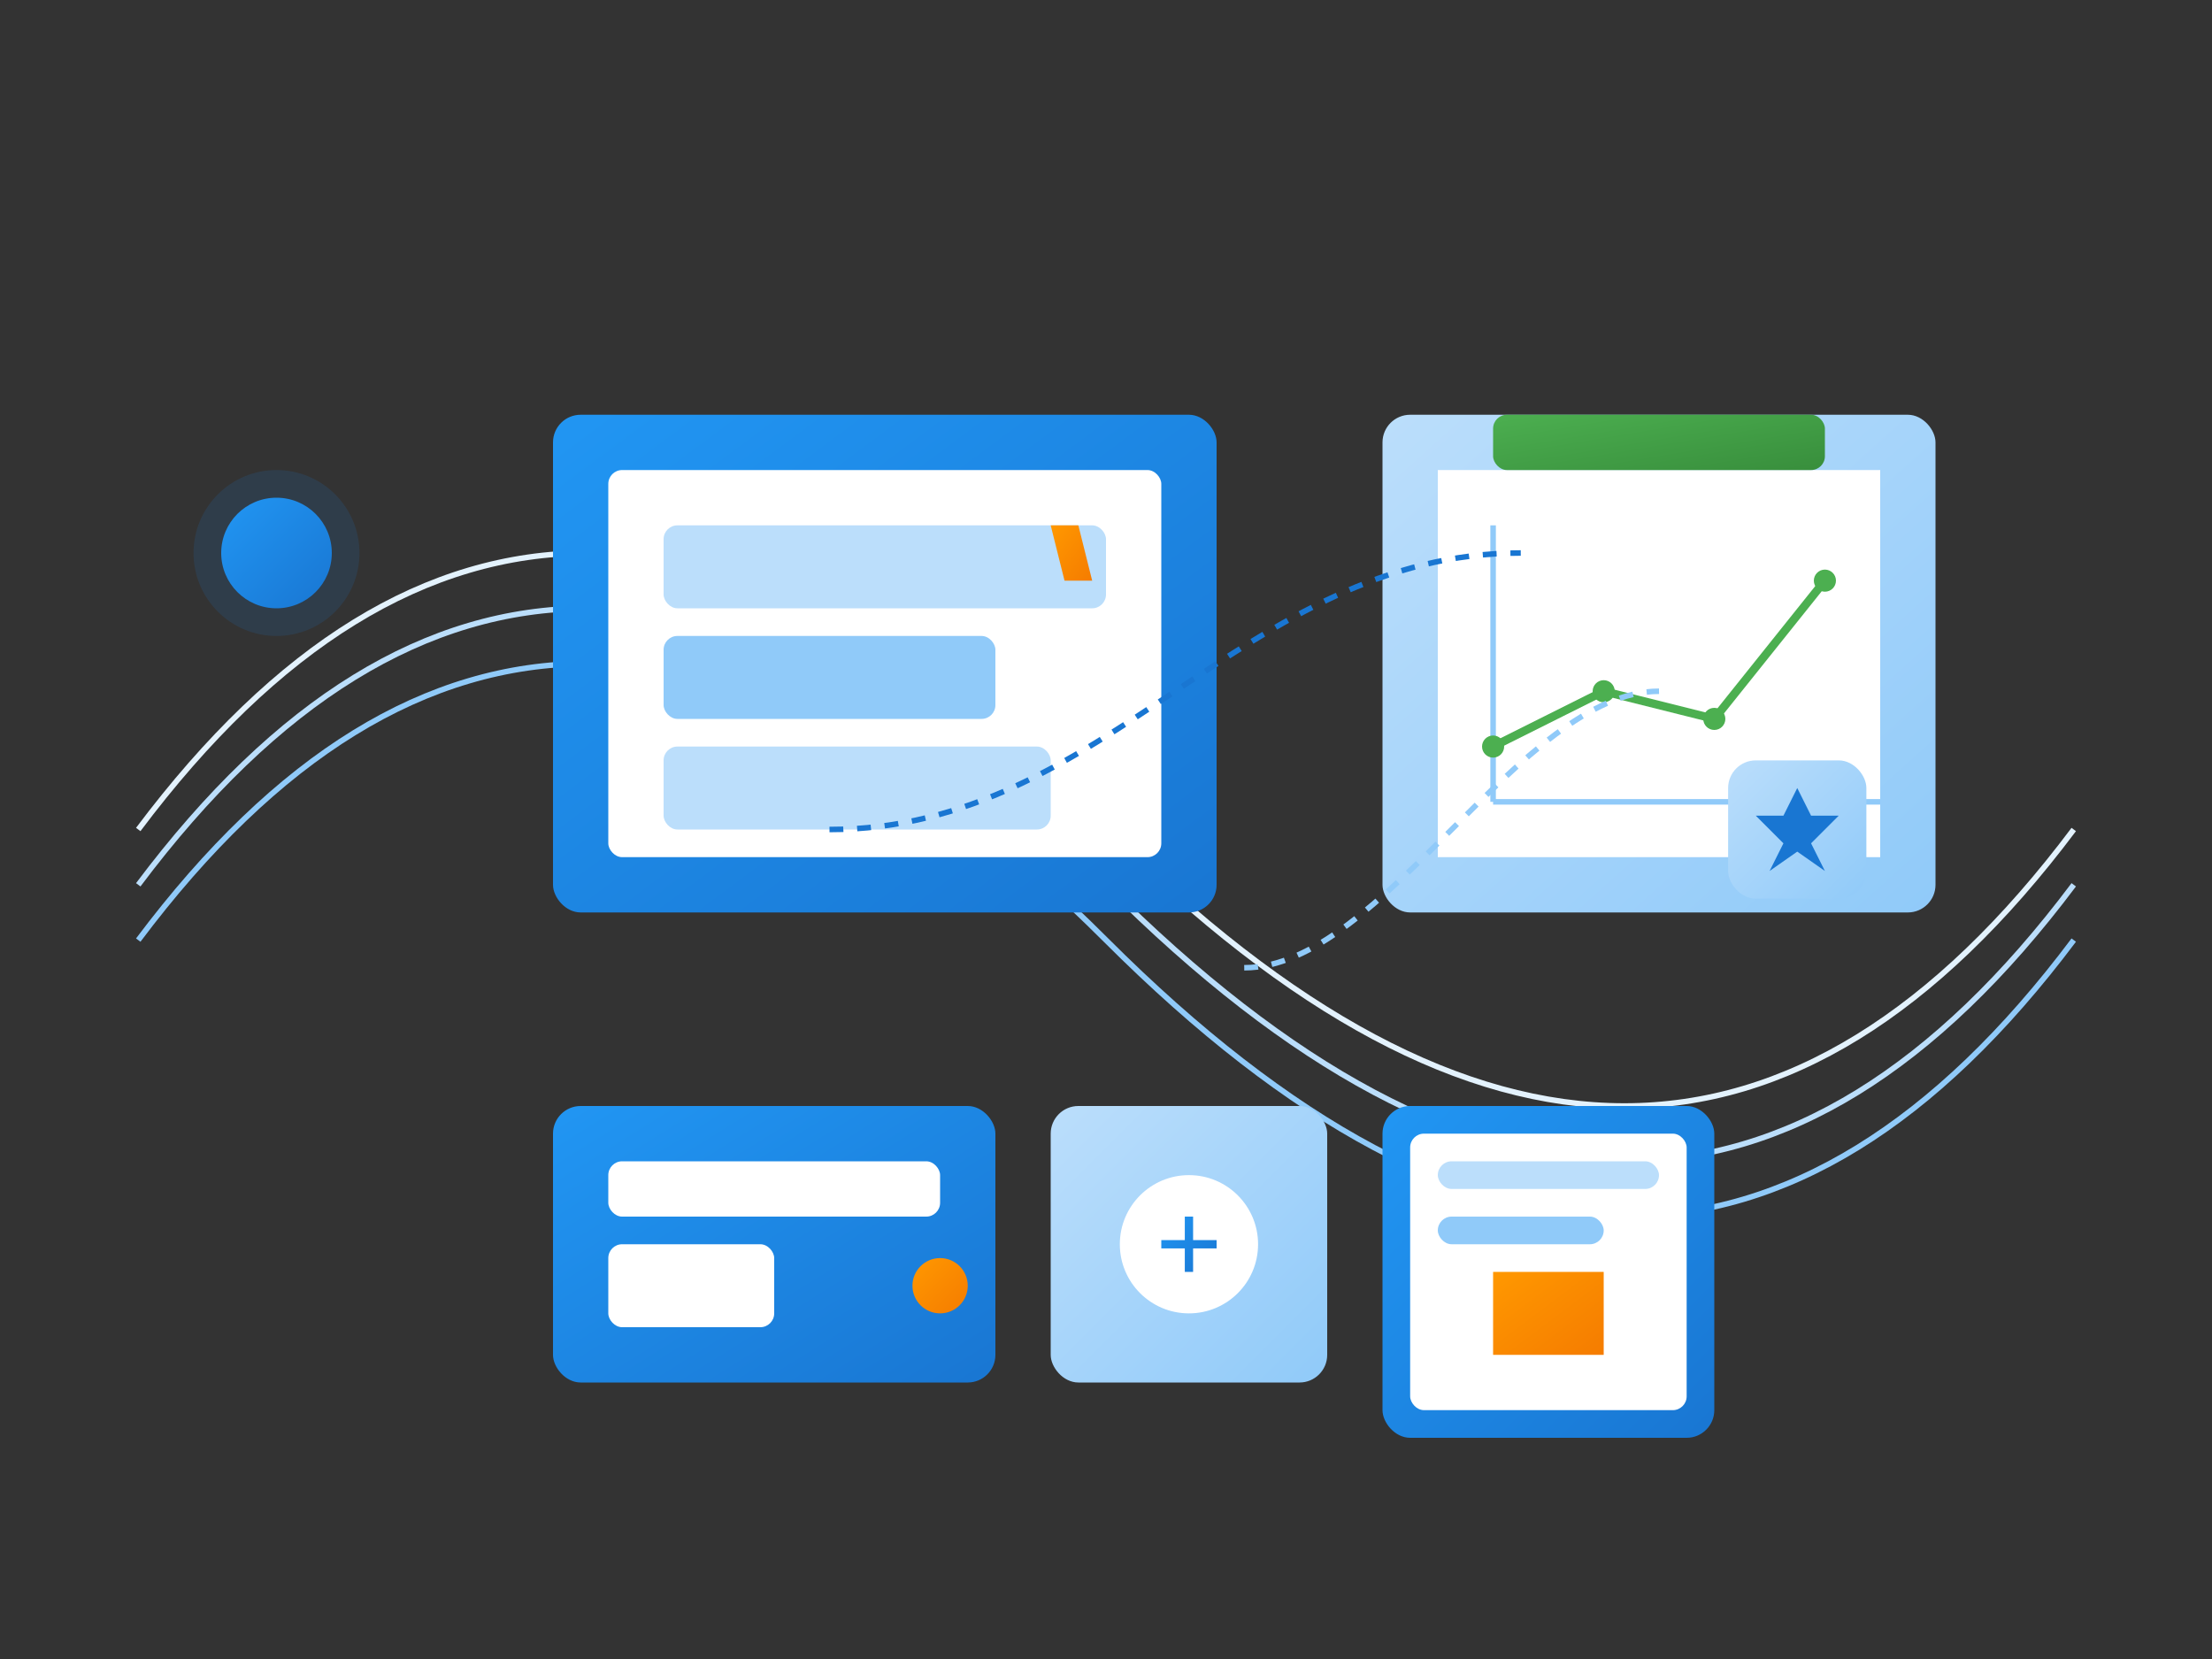 <?xml version="1.0" encoding="UTF-8"?>
<svg width="800" height="600" viewBox="0 0 800 600" fill="none" xmlns="http://www.w3.org/2000/svg">
    <rect x="0" y="0" width="800" height="600" fill="#333333" stroke="none"/>
    <!-- Gradients -->
    <defs>
        <linearGradient id="blueGradient" x1="0%" y1="0%" x2="100%" y2="100%">
            <stop offset="0%" stop-color="#2196F3"/>
            <stop offset="100%" stop-color="#1976D2"/>
        </linearGradient>
        <linearGradient id="lightBlueGradient" x1="0%" y1="0%" x2="100%" y2="100%">
            <stop offset="0%" stop-color="#BBDEFB"/>
            <stop offset="100%" stop-color="#90CAF9"/>
        </linearGradient>
        <linearGradient id="greenGradient" x1="0%" y1="0%" x2="100%" y2="100%">
            <stop offset="0%" stop-color="#4CAF50"/>
            <stop offset="100%" stop-color="#388E3C"/>
        </linearGradient>
        <linearGradient id="orangeGradient" x1="0%" y1="0%" x2="100%" y2="100%">
            <stop offset="0%" stop-color="#FF9800"/>
            <stop offset="100%" stop-color="#F57C00"/>
        </linearGradient>
    </defs>

    <!-- Background Curves -->
    <path d="M50,300 Q200,100 400,300 T750,300" stroke="#E3F2FD" stroke-width="2" fill="none"/>
    <path d="M50,320 Q200,120 400,320 T750,320" stroke="#BBDEFB" stroke-width="2" fill="none"/>
    <path d="M50,340 Q200,140 400,340 T750,340" stroke="#90CAF9" stroke-width="2" fill="none"/>

    <!-- Shopping Cart -->
    <g transform="translate(200,150)">
        <rect x="0" y="0" width="240" height="180" rx="10" fill="url(#blueGradient)"/>
        <rect x="20" y="20" width="200" height="140" rx="5" fill="#FFFFFF"/>
        
        <!-- Cart Items -->
        <rect x="40" y="40" width="160" height="30" rx="5" fill="#BBDEFB">
            <animate attributeName="width" values="160;140;160" dur="3s" repeatCount="indefinite"/>
        </rect>
        <rect x="40" y="80" width="120" height="30" rx="5" fill="#90CAF9">
            <animate attributeName="width" values="120;100;120" dur="3s" repeatCount="indefinite"/>
        </rect>
        <rect x="40" y="120" width="140" height="30" rx="5" fill="#BBDEFB">
            <animate attributeName="width" values="140;120;140" dur="3s" repeatCount="indefinite"/>
        </rect>
        
        <!-- Cart Icon -->
        <path d="M180,40 L190,40 L195,60 L185,60 Z" fill="url(#orangeGradient)">
            <animate attributeName="d" 
                     values="M180,40 L190,40 L195,60 L185,60 Z;
                             M180,38 L190,38 L195,58 L185,58 Z;
                             M180,40 L190,40 L195,60 L185,60 Z" 
                     dur="2s" 
                     repeatCount="indefinite"/>
        </path>
    </g>

    <!-- Sales Graph -->
    <g transform="translate(500,150)">
        <rect x="0" y="0" width="200" height="180" rx="10" fill="url(#lightBlueGradient)"/>
        <rect x="20" y="20" width="160" height="140" fill="#FFFFFF"/>
        
        <!-- Graph Lines -->
        <path d="M40,140 L180,140" stroke="#90CAF9" stroke-width="2"/>
        <path d="M40,40 L40,140" stroke="#90CAF9" stroke-width="2"/>
        
        <!-- Data Line -->
        <path d="M40,120 L80,100 L120,110 L160,60" 
              stroke="#4CAF50" 
              stroke-width="3" 
              fill="none">
            <animate attributeName="d" 
                     values="M40,120 L80,100 L120,110 L160,60;
                             M40,110 L80,90 L120,100 L160,50;
                             M40,120 L80,100 L120,110 L160,60" 
                     dur="3s" 
                     repeatCount="indefinite"/>
        </path>
        
        <!-- Data Points -->
        <circle cx="40" cy="120" r="4" fill="#4CAF50">
            <animate attributeName="r" values="4;6;4" dur="2s" repeatCount="indefinite"/>
        </circle>
        <circle cx="80" cy="100" r="4" fill="#4CAF50">
            <animate attributeName="r" values="4;6;4" dur="2s" repeatCount="indefinite" begin="0.5s"/>
        </circle>
        <circle cx="120" cy="110" r="4" fill="#4CAF50">
            <animate attributeName="r" values="4;6;4" dur="2s" repeatCount="indefinite" begin="1s"/>
        </circle>
        <circle cx="160" cy="60" r="4" fill="#4CAF50">
            <animate attributeName="r" values="4;6;4" dur="2s" repeatCount="indefinite" begin="1.5s"/>
        </circle>
        
        <!-- Graph Title -->
        <rect x="40" y="0" width="120" height="20" rx="5" fill="url(#greenGradient)"/>
    </g>

    <!-- Payment Methods -->
    <g transform="translate(200,400)">
        <!-- Credit Card -->
        <rect x="0" y="0" width="160" height="100" rx="10" fill="url(#blueGradient)"/>
        <rect x="20" y="20" width="120" height="20" rx="5" fill="#FFFFFF">
            <animate attributeName="width" values="120;100;120" dur="3s" repeatCount="indefinite"/>
        </rect>
        <rect x="20" y="50" width="60" height="30" rx="5" fill="#FFFFFF"/>
        <circle cx="140" cy="65" r="10" fill="url(#orangeGradient)">
            <animate attributeName="r" values="10;12;10" dur="2s" repeatCount="indefinite"/>
        </circle>
        
        <!-- Digital Wallet -->
        <rect x="180" y="0" width="100" height="100" rx="10" fill="url(#lightBlueGradient)"/>
        <circle cx="230" cy="50" r="25" fill="#FFFFFF">
            <animate attributeName="r" values="25;28;25" dur="2s" repeatCount="indefinite"/>
        </circle>
        <path d="M220,50 L240,50 M230,40 L230,60" stroke="url(#blueGradient)" stroke-width="3">
            <animate attributeName="stroke-width" values="3;4;3" dur="2s" repeatCount="indefinite"/>
        </path>
    </g>

    <!-- Product Box -->
    <g transform="translate(500,400)">
        <rect x="0" y="0" width="120" height="120" rx="10" fill="url(#blueGradient)"/>
        <rect x="10" y="10" width="100" height="100" rx="5" fill="#FFFFFF"/>
        <rect x="20" y="20" width="80" height="10" rx="5" fill="#BBDEFB">
            <animate attributeName="width" values="80;60;80" dur="3s" repeatCount="indefinite"/>
        </rect>
        <rect x="20" y="40" width="60" height="10" rx="5" fill="#90CAF9">
            <animate attributeName="width" values="60;40;60" dur="3s" repeatCount="indefinite"/>
        </rect>
        <!-- Package Icon -->
        <path d="M40,60 L80,60 L80,90 L40,90 Z" fill="url(#orangeGradient)">
            <animate attributeName="d" 
                     values="M40,60 L80,60 L80,90 L40,90 Z;
                             M40,58 L80,58 L80,88 L40,88 Z;
                             M40,60 L80,60 L80,90 L40,90 Z" 
                     dur="2s" 
                     repeatCount="indefinite"/>
        </path>
    </g>

    <!-- Connection Lines -->
    <g>
        <path d="M300,300 C400,300 450,200 550,200" stroke="#1976D2" stroke-width="2" stroke-dasharray="5,5">
            <animate attributeName="stroke-dashoffset" values="0;100" dur="10s" repeatCount="indefinite"/>
        </path>
        <path d="M450,350 C500,350 550,250 600,250" stroke="#90CAF9" stroke-width="2" stroke-dasharray="5,5">
            <animate attributeName="stroke-dashoffset" values="0;100" dur="10s" repeatCount="indefinite"/>
        </path>
    </g>

    <!-- Floating Elements -->
    <g transform="translate(100,200)">
        <circle cx="0" cy="0" r="30" fill="#1976D2" opacity="0.15">
            <animate attributeName="r" values="30;35;30" dur="2s" repeatCount="indefinite"/>
        </circle>
        <circle cx="0" cy="0" r="20" fill="url(#blueGradient)">
            <animate attributeName="r" values="20;25;20" dur="2s" repeatCount="indefinite"/>
        </circle>
    </g>

    <!-- Shopping Icons -->
    <g transform="translate(650,300)">
        <rect x="-25" y="-25" width="50" height="50" rx="10" fill="url(#lightBlueGradient)">
            <animate attributeName="rx" values="10;15;10" dur="3s" repeatCount="indefinite"/>
        </rect>
        <path d="M-15,-5 L-5,-5 L0,-15 L5,-5 L15,-5 L5,5 L10,15 L0,8 L-10,15 L-5,5 Z" 
              fill="#1976D2">
            <animate attributeName="fill" 
                     values="#1976D2;#2196F3;#1976D2" 
                     dur="3s" 
                     repeatCount="indefinite"/>
        </path>
    </g>
</svg> 